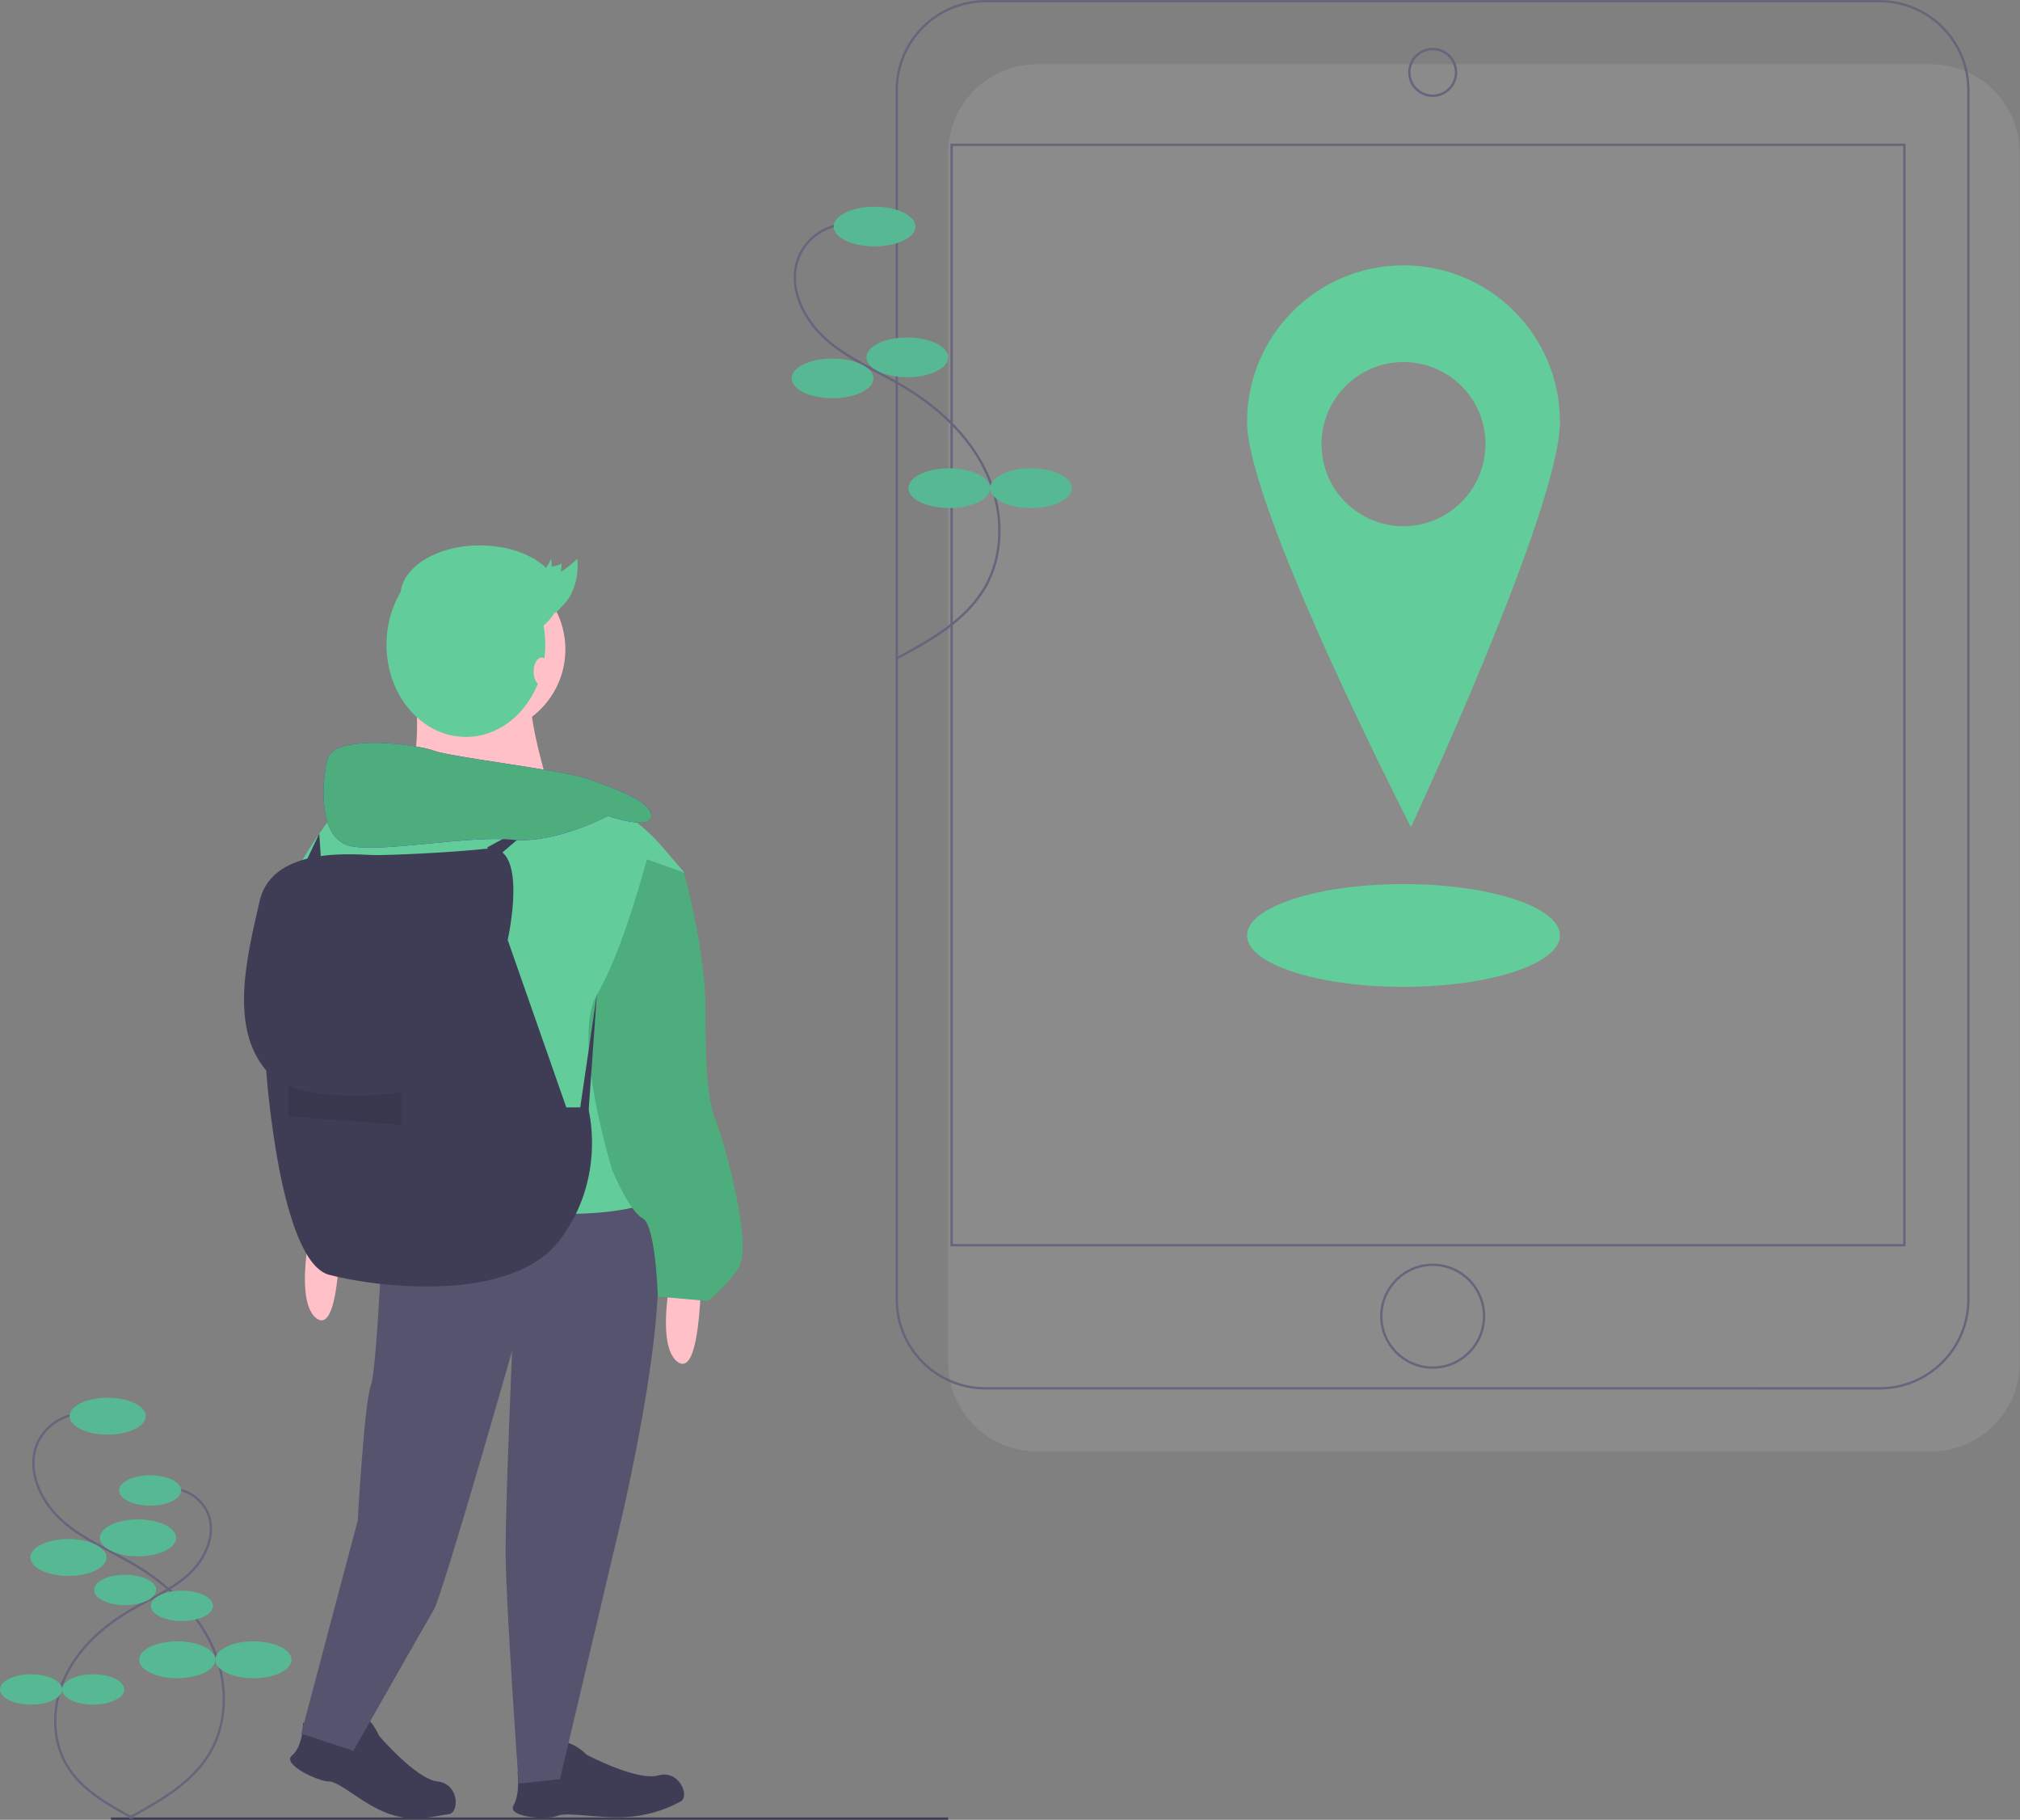 <?xml version="1.0" encoding="utf-8"?>
<!-- Generator: Adobe Illustrator 23.0.1, SVG Export Plug-In . SVG Version: 6.00 Build 0)  -->
<svg version="1.1" id="ba9aa534-a335-424f-8f2e-8246f5cf478e"
	 xmlns="http://www.w3.org/2000/svg" xmlns:xlink="http://www.w3.org/1999/xlink" x="0px" y="0px" viewBox="0 0 865 779.1"
	 style="enable-background:new 0 0 865 779.1;" xml:space="preserve">
<rect x="0" y="0" width="865" height="779.1" fill="#808080" stroke="none"/>
<style type="text/css">
	.st0{opacity:0.1;fill:#F2F2F2;enable-background:new    ;}
	.st1{fill:none;stroke:#65657C;stroke-miterlimit:10;}
	.st2{fill:#62CC9A;}
	.st3{fill:#57B894;}
	.st4{fill:none;stroke:#3F3D56;stroke-miterlimit:10;}
	.st5{fill:#3F3D56;}
	.st6{fill:#FFC1C7;}
	.st7{fill:#55536E;}
	.st8{fill:#4DAD7D;}
	.st9{opacity:0.1;enable-background:new    ;}
	.st10{fill:#671CC9;}
</style>
<title>traveling</title>
<path class="st0" d="M444.1,27.5h382.7c21.1,0,38.1,17.1,38.1,38.1v517.7c0,21.1-17.1,38.1-38.1,38.1H444.1
	c-21.1,0-38.1-17.1-38.1-38.1V65.6C406,44.6,423.1,27.5,444.1,27.5z"/>
<path class="st1" d="M422.1,0.5h382.7c21.1,0,38.1,17.1,38.1,38.1v517.7c0,21.1-17.1,38.1-38.1,38.1H422.1
	c-21.1,0-38.1-17.1-38.1-38.1V38.6C384,17.6,401.1,0.5,422.1,0.5z"/>
<rect x="407.5" y="62" class="st1" width="408" height="471.1"/>
<circle class="st1" cx="613.5" cy="31" r="10"/>
<circle class="st1" cx="613.5" cy="563.5" r="22"/>
<path class="st2" d="M601,113.6c-37,0-67,30-67,67l0,0c0,37,70.2,173.5,70.2,173.5S668,217.6,668,180.6S638,113.6,601,113.6z
	 M601,225.3c-19.4,0-35.1-15.7-35.1-35.1S581.6,155,601,155s35.1,15.7,35.1,35.1S620.4,225.2,601,225.3L601,225.3z"/>
<ellipse class="st2" cx="601" cy="400.5" rx="67" ry="22"/>
<path class="st1" d="M361.9,96c-8.7,0.5-16.4,5.9-19.8,13.9c-5,12,1.4,26,11,34.8s21.9,13.7,33,20.3c15,8.8,28.5,21,36,36.7
	s8.3,35.2-0.5,50.1c-8.2,13.9-23.1,22.3-37.3,29.9"/>
<ellipse class="st3" cx="374.5" cy="97" rx="17.5" ry="8.5"/>
<ellipse class="st3" cx="388.5" cy="153" rx="17.5" ry="8.5"/>
<ellipse class="st3" cx="356.5" cy="162" rx="17.5" ry="8.5"/>
<ellipse class="st3" cx="406.5" cy="209" rx="17.5" ry="8.5"/>
<ellipse class="st3" cx="441.5" cy="209" rx="17.5" ry="8.5"/>
<line class="st4" x1="47.5" y1="778.6" x2="406" y2="778.6"/>
<path class="st1" d="M34.3,605.3c-8.1,0.5-15.2,5.5-18.4,12.9c-4.6,11.1,1.3,24.2,10.2,32.4s20.4,12.8,30.8,18.9
	c14,8.2,26.5,19.6,33.5,34.2s7.7,32.7-0.5,46.7c-7.6,13-21.5,20.7-34.7,27.9"/>
<ellipse class="st3" cx="46.1" cy="606.3" rx="16.3" ry="7.9"/>
<ellipse class="st3" cx="59.1" cy="658.4" rx="16.3" ry="7.9"/>
<ellipse class="st3" cx="29.3" cy="666.8" rx="16.3" ry="7.9"/>
<ellipse class="st3" cx="75.9" cy="710.6" rx="16.3" ry="7.9"/>
<ellipse class="st3" cx="108.5" cy="710.6" rx="16.3" ry="7.9"/>
<path class="st1" d="M73.9,637.3c6.6,0.4,12.4,4.5,15.1,10.5c3.8,9.1-1.1,19.8-8.4,26.4S64,684.6,55.5,689.6
	c-11.4,6.7-21.7,16-27.4,27.9s-6.3,26.7,0.4,38.1c6.2,10.6,17.6,16.9,28.4,22.8"/>
<ellipse class="st3" cx="64.3" cy="638.1" rx="13.3" ry="6.5"/>
<ellipse class="st3" cx="53.6" cy="680.7" rx="13.3" ry="6.5"/>
<ellipse class="st3" cx="77.9" cy="687.5" rx="13.3" ry="6.5"/>
<ellipse class="st3" cx="39.9" cy="723.3" rx="13.3" ry="6.5"/>
<ellipse class="st3" cx="13.3" cy="723.3" rx="13.3" ry="6.5"/>
<path class="st5" d="M129.8,737.5c0,0,9.3,4.7,15.8,5.6s10.2-5.7,8.8-8s4.2-0.4,7.9,8c0,0,15.8,18.6,25.1,19.6s9.4,13.5,4.7,14
	c-5.1,0.5-14,3.7-25.1,0s-21.4-14-26.1-14s-20.5-7.4-15.8-11.2S129.8,737.5,129.8,737.5z"/>
<path class="st5" d="M221.6,758.5c4.8,0.4,9.5,0.1,14.2-0.9c6.4-1.6,7.4-9,5.2-10.7s3.8-2,10.3,4.4c0,0,21.6,11.4,30.6,8.8
	s13.7,9.1,9.5,11.2c-7.2,3.9-15.2,6.2-23.3,6.6c-11.8,0.7-25.1-2.3-29.4-0.5s-21.8,0.7-18.8-4.5S221.6,758.5,221.6,758.5z"/>
<circle class="st6" cx="205.8" cy="278" r="36.3"/>
<path class="st6" d="M177.4,292.5c0,0,5.6,39.1-7.4,44.7s66.1,3.7,66.1,3.7s-11.2-35.4-8.4-44.7S177.4,292.5,177.4,292.5z"/>
<path class="st7" d="M164.4,515c0,0-2.8,70.8-5.6,78.2s-5.6,57.7-5.6,57.7L129,742.2l22.3,7.4c0,0,30.7-54,34.5-60.5
	s33.5-110.8,33.5-110.8s-2.8,64.3-2.8,85.7s5.6,99.6,5.6,99.6l17.7-1.9l23.3-98.7c0,0,33.5-133.2,11.2-148.1
	C251.9,500.1,164.4,515,164.4,515z"/>
<path class="st6" d="M300.3,537.4c0,0,0.9,54-10.2,45.6s0-50.3,0-50.3L300.3,537.4z"/>
<path class="st6" d="M145.7,518.8c0,0,0.9,54-10.2,45.6s0-50.3,0-50.3L145.7,518.8z"/>
<path class="st2" d="M282.6,361.4c0,0-18.6-21.4-34.5-18.6s-102.4,1.9-102.4,1.9s-28.9,36.3-21.4,43.8
	c7.5,7.5,31.7,139.6,31.7,139.6s64.3-8.4,86.6-8.4s31.7-3.7,31.7-3.7s-29.8-59.6-15.8-86.6c14-27,34.5-55.9,34.5-55.9L282.6,361.4z"
	/>
<path class="st8" d="M277,367.9l15.8,5.6c0,0,9.3,32.6,9.3,58.7s0.9,39.1,4.7,48.4c3.7,9.3,15.8,53.1,9.3,62.4c-3.6,5.3-8,10-13,14
	l-21.4-1.9c0,0-0.9-30.7-6.5-33.5s-13-20.5-13-20.5s-17.7-56.8-6.5-75.4C266.8,407,277,367.9,277,367.9z"/>
<path class="st5" d="M217.4,402.4c0,0,9.3-41-8.4-39.1s-41.9,2.8-48.4,2.8s-43.8-4.7-49.4,19.6s-13,54,2.8,72.6
	c0,0,5.6,81.9,27,87.5s78.2,12.1,98.7-14.9s12.1-56.8,12.1-56.8h-9.3L217.4,402.4z"/>
<polygon class="st5" points="248.2,475.9 255.6,425.6 251.9,477.8 "/>
<path class="st9" d="M123.4,464.8c0,0,15.8,7.4,48.4,2.8v14l-48.4-3.7V464.8z"/>
<polygon class="st5" points="208.6,362.8 232.8,349.8 212.3,367.4 "/>
<path class="st10" d="M260.3,349.3c0,0,18.6,6.5,18.6,0s-16.8-12.1-27-15.8c-10.2-3.7-58.7-9.3-66.1-12.1s-42.8-7.4-45.6,3.7
	s-3.7,34.5,10.2,37.2s50.3-4.7,68.9-2.8S260.3,349.3,260.3,349.3z"/>
<path class="st8" d="M260.3,349.3c0,0,18.6,6.5,18.6,0s-16.8-12.1-27-15.8c-10.2-3.7-58.7-9.3-66.1-12.1s-42.8-7.4-45.6,3.7
	s-3.7,34.5,10.2,37.2s50.3-4.7,68.9-2.8S260.3,349.3,260.3,349.3z"/>
<polygon class="st5" points="130.4,370.2 136.7,356.9 137.8,373 "/>
<ellipse class="st2" cx="199.5" cy="276" rx="34" ry="39.5"/>
<ellipse class="st2" cx="205.5" cy="255" rx="34" ry="21.5"/>
<ellipse class="st6" cx="232" cy="287.5" rx="3.5" ry="6"/>
<path class="st2" d="M227.1,249.6c3.6-2,6.6-5.5,8.9-10.3c0.2,1.1,0.3,2.2,0.2,3.3c1.5-0.2,2.9-0.6,4.3-1.3l-0.3,3.5
	c2.6-1.6,4.9-3.5,7-5.6c0.6,5.1-0.3,10.2-2.5,14.9c-1.9,3.7-4.4,6-6.9,8.4"/>
</svg>
